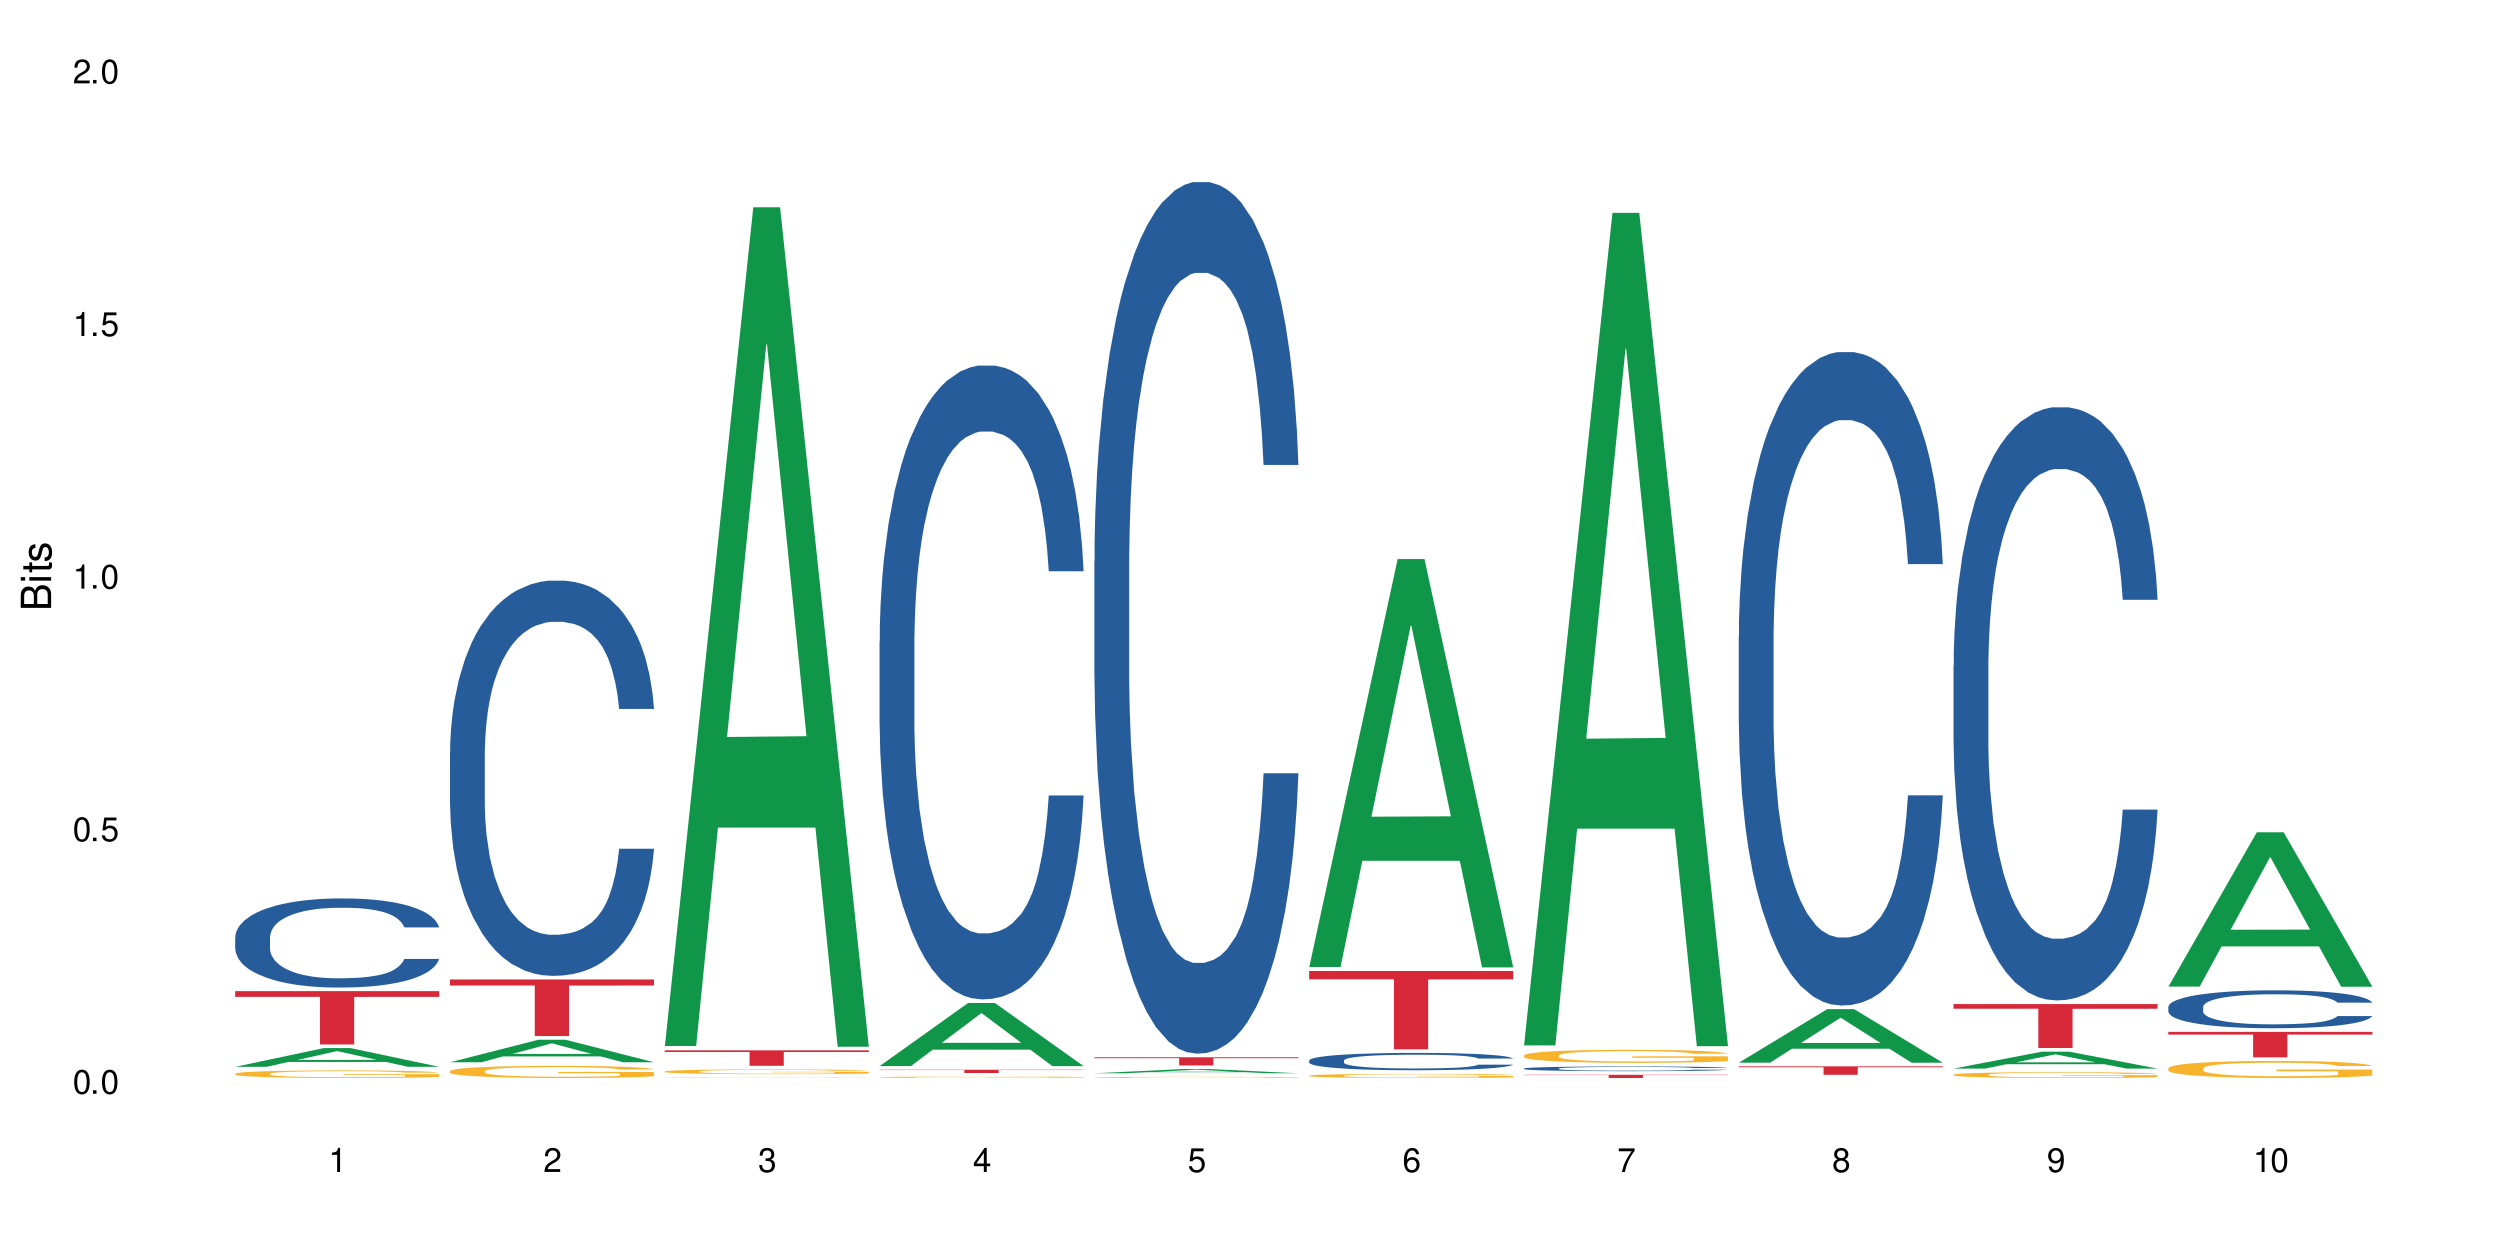 <?xml version="1.0" encoding="UTF-8"?>
<svg xmlns="http://www.w3.org/2000/svg" xmlns:xlink="http://www.w3.org/1999/xlink" width="720" height="360" viewBox="0 0 720 360">
<defs>
<g>
<g id="glyph-0-0">
</g>
<g id="glyph-0-1">
<path d="M 2.641 -6.938 C 2 -6.938 1.422 -6.656 1.078 -6.172 C 0.641 -5.562 0.406 -4.641 0.406 -3.359 C 0.406 -1.016 1.188 0.219 2.641 0.219 C 4.078 0.219 4.859 -1.016 4.859 -3.297 C 4.859 -4.641 4.656 -5.547 4.203 -6.172 C 3.844 -6.656 3.281 -6.938 2.641 -6.938 Z M 2.641 -6.188 C 3.547 -6.188 4 -5.25 4 -3.375 C 4 -1.406 3.562 -0.484 2.625 -0.484 C 1.734 -0.484 1.281 -1.438 1.281 -3.344 C 1.281 -5.25 1.734 -6.188 2.641 -6.188 Z M 2.641 -6.188 "/>
</g>
<g id="glyph-0-2">
<path d="M 1.828 -1 L 0.828 -1 L 0.828 0 L 1.828 0 Z M 1.828 -1 "/>
</g>
<g id="glyph-0-3">
<path d="M 4.562 -6.797 L 1.062 -6.797 L 0.547 -3.094 L 1.328 -3.094 C 1.719 -3.562 2.047 -3.734 2.578 -3.734 C 3.484 -3.734 4.062 -3.109 4.062 -2.094 C 4.062 -1.125 3.484 -0.531 2.578 -0.531 C 1.828 -0.531 1.375 -0.906 1.188 -1.672 L 0.328 -1.672 C 0.453 -1.109 0.547 -0.844 0.75 -0.594 C 1.125 -0.078 1.828 0.219 2.594 0.219 C 3.969 0.219 4.922 -0.781 4.922 -2.219 C 4.922 -3.562 4.031 -4.484 2.719 -4.484 C 2.25 -4.484 1.859 -4.359 1.469 -4.062 L 1.734 -5.969 L 4.562 -5.969 Z M 4.562 -6.797 "/>
</g>
<g id="glyph-0-4">
<path d="M 2.484 -4.938 L 2.484 0 L 3.328 0 L 3.328 -6.938 L 2.766 -6.938 C 2.469 -5.875 2.281 -5.734 0.984 -5.562 L 0.984 -4.938 Z M 2.484 -4.938 "/>
</g>
<g id="glyph-0-5">
<path d="M 4.859 -0.828 L 1.281 -0.828 C 1.359 -1.406 1.672 -1.781 2.5 -2.281 L 3.469 -2.828 C 4.406 -3.344 4.906 -4.062 4.906 -4.906 C 4.906 -5.484 4.672 -6.031 4.266 -6.406 C 3.859 -6.766 3.375 -6.938 2.719 -6.938 C 1.859 -6.938 1.219 -6.625 0.844 -6.031 C 0.609 -5.672 0.5 -5.234 0.484 -4.531 L 1.328 -4.531 C 1.359 -5.016 1.406 -5.281 1.531 -5.516 C 1.75 -5.938 2.188 -6.203 2.703 -6.203 C 3.469 -6.203 4.031 -5.641 4.031 -4.891 C 4.031 -4.344 3.719 -3.859 3.125 -3.516 L 2.234 -3 C 0.812 -2.172 0.406 -1.531 0.328 -0.016 L 4.859 -0.016 Z M 4.859 -0.828 "/>
</g>
<g id="glyph-0-6">
<path d="M 2.125 -3.188 L 2.578 -3.188 C 3.5 -3.188 3.984 -2.766 3.984 -1.922 C 3.984 -1.062 3.469 -0.531 2.594 -0.531 C 1.656 -0.531 1.203 -1 1.156 -2.016 L 0.312 -2.016 C 0.344 -1.453 0.438 -1.094 0.609 -0.781 C 0.953 -0.109 1.625 0.219 2.547 0.219 C 3.953 0.219 4.859 -0.625 4.859 -1.938 C 4.859 -2.828 4.516 -3.297 3.703 -3.594 C 4.344 -3.844 4.656 -4.328 4.656 -5.031 C 4.656 -6.219 3.875 -6.938 2.578 -6.938 C 1.203 -6.938 0.484 -6.172 0.453 -4.703 L 1.297 -4.703 C 1.312 -5.125 1.344 -5.359 1.453 -5.578 C 1.641 -5.969 2.062 -6.203 2.594 -6.203 C 3.344 -6.203 3.797 -5.75 3.797 -5 C 3.797 -4.516 3.609 -4.219 3.25 -4.047 C 3.016 -3.953 2.703 -3.922 2.125 -3.906 Z M 2.125 -3.188 "/>
</g>
<g id="glyph-0-7">
<path d="M 3.141 -1.672 L 3.141 0 L 3.984 0 L 3.984 -1.672 L 4.984 -1.672 L 4.984 -2.438 L 3.984 -2.438 L 3.984 -6.938 L 3.359 -6.938 L 0.266 -2.578 L 0.266 -1.672 Z M 3.141 -2.438 L 1 -2.438 L 3.141 -5.5 Z M 3.141 -2.438 "/>
</g>
<g id="glyph-0-8">
<path d="M 4.781 -5.125 C 4.609 -6.266 3.891 -6.938 2.844 -6.938 C 2.094 -6.938 1.422 -6.578 1.031 -5.953 C 0.594 -5.266 0.406 -4.422 0.406 -3.172 C 0.406 -2 0.578 -1.25 0.984 -0.641 C 1.359 -0.078 1.953 0.219 2.703 0.219 C 3.984 0.219 4.922 -0.75 4.922 -2.094 C 4.922 -3.375 4.062 -4.281 2.844 -4.281 C 2.172 -4.281 1.641 -4.031 1.281 -3.516 C 1.281 -5.234 1.828 -6.188 2.797 -6.188 C 3.391 -6.188 3.797 -5.797 3.938 -5.125 Z M 2.734 -3.531 C 3.547 -3.531 4.062 -2.953 4.062 -2.031 C 4.062 -1.156 3.484 -0.531 2.703 -0.531 C 1.922 -0.531 1.328 -1.188 1.328 -2.078 C 1.328 -2.938 1.906 -3.531 2.734 -3.531 Z M 2.734 -3.531 "/>
</g>
<g id="glyph-0-9">
<path d="M 4.984 -6.797 L 0.438 -6.797 L 0.438 -5.969 L 4.109 -5.969 C 2.5 -3.656 1.828 -2.234 1.328 0 L 2.219 0 C 2.594 -2.172 3.453 -4.047 4.984 -6.094 Z M 4.984 -6.797 "/>
</g>
<g id="glyph-0-10">
<path d="M 3.75 -3.656 C 4.469 -4.094 4.688 -4.438 4.688 -5.078 C 4.688 -6.172 3.844 -6.938 2.641 -6.938 C 1.438 -6.938 0.594 -6.172 0.594 -5.094 C 0.594 -4.438 0.812 -4.094 1.516 -3.656 C 0.734 -3.266 0.359 -2.703 0.359 -1.922 C 0.359 -0.656 1.281 0.219 2.641 0.219 C 3.984 0.219 4.922 -0.656 4.922 -1.922 C 4.922 -2.703 4.531 -3.266 3.75 -3.656 Z M 2.641 -6.188 C 3.359 -6.188 3.812 -5.75 3.812 -5.062 C 3.812 -4.406 3.344 -3.984 2.641 -3.984 C 1.922 -3.984 1.453 -4.406 1.453 -5.078 C 1.453 -5.75 1.922 -6.188 2.641 -6.188 Z M 2.641 -3.266 C 3.484 -3.266 4.062 -2.719 4.062 -1.906 C 4.062 -1.078 3.484 -0.531 2.625 -0.531 C 1.797 -0.531 1.219 -1.094 1.219 -1.906 C 1.219 -2.719 1.781 -3.266 2.641 -3.266 Z M 2.641 -3.266 "/>
</g>
<g id="glyph-0-11">
<path d="M 0.516 -1.578 C 0.672 -0.453 1.406 0.219 2.438 0.219 C 3.188 0.219 3.859 -0.141 4.266 -0.766 C 4.688 -1.453 4.891 -2.297 4.891 -3.547 C 4.891 -4.719 4.703 -5.453 4.312 -6.078 C 3.938 -6.641 3.344 -6.938 2.594 -6.938 C 1.297 -6.938 0.359 -5.969 0.359 -4.625 C 0.359 -3.344 1.234 -2.453 2.453 -2.453 C 3.094 -2.453 3.578 -2.672 4.016 -3.203 C 4 -1.484 3.469 -0.531 2.5 -0.531 C 1.906 -0.531 1.484 -0.906 1.359 -1.578 Z M 2.578 -6.203 C 3.375 -6.203 3.969 -5.531 3.969 -4.641 C 3.969 -3.797 3.391 -3.188 2.547 -3.188 C 1.734 -3.188 1.234 -3.766 1.234 -4.688 C 1.234 -5.562 1.797 -6.203 2.578 -6.203 Z M 2.578 -6.203 "/>
</g>
<g id="glyph-1-0">
</g>
<g id="glyph-1-1">
<path d="M 0 -0.953 L 0 -4.891 C 0 -5.719 -0.234 -6.344 -0.734 -6.797 C -1.188 -7.234 -1.812 -7.469 -2.5 -7.469 C -3.547 -7.469 -4.188 -7 -4.625 -5.875 C -4.984 -6.688 -5.625 -7.094 -6.531 -7.094 C -7.172 -7.094 -7.734 -6.859 -8.141 -6.391 C -8.562 -5.922 -8.75 -5.344 -8.75 -4.5 L -8.75 -0.953 Z M -4.984 -2.062 L -7.766 -2.062 L -7.766 -4.219 C -7.766 -4.844 -7.688 -5.203 -7.453 -5.5 C -7.219 -5.812 -6.859 -5.969 -6.375 -5.969 C -5.891 -5.969 -5.531 -5.812 -5.297 -5.5 C -5.062 -5.203 -4.984 -4.844 -4.984 -4.219 Z M -0.984 -2.062 L -4 -2.062 L -4 -4.781 C -4 -5.766 -3.438 -6.359 -2.484 -6.359 C -1.547 -6.359 -0.984 -5.766 -0.984 -4.781 Z M -0.984 -2.062 "/>
</g>
<g id="glyph-1-2">
<path d="M -6.281 -1.797 L -6.281 -0.797 L 0 -0.797 L 0 -1.797 Z M -8.75 -1.797 L -8.75 -0.797 L -7.484 -0.797 L -7.484 -1.797 Z M -8.75 -1.797 "/>
</g>
<g id="glyph-1-3">
<path d="M -6.281 -3.047 L -6.281 -2.016 L -8.016 -2.016 L -8.016 -1.016 L -6.281 -1.016 L -6.281 -0.172 L -5.469 -0.172 L -5.469 -1.016 L -0.719 -1.016 C -0.078 -1.016 0.281 -1.453 0.281 -2.234 C 0.281 -2.5 0.25 -2.719 0.188 -3.047 L -0.641 -3.047 C -0.609 -2.906 -0.594 -2.766 -0.594 -2.562 C -0.594 -2.141 -0.719 -2.016 -1.156 -2.016 L -5.469 -2.016 L -5.469 -3.047 Z M -6.281 -3.047 "/>
</g>
<g id="glyph-1-4">
<path d="M -4.531 -5.25 C -5.766 -5.25 -6.469 -4.422 -6.469 -2.969 C -6.469 -1.516 -5.719 -0.562 -4.547 -0.562 C -3.562 -0.562 -3.094 -1.062 -2.734 -2.562 L -2.516 -3.484 C -2.344 -4.188 -2.094 -4.469 -1.641 -4.469 C -1.047 -4.469 -0.641 -3.875 -0.641 -3 C -0.641 -2.453 -0.797 -2 -1.062 -1.75 C -1.25 -1.594 -1.422 -1.531 -1.875 -1.469 L -1.875 -0.406 C -0.422 -0.453 0.281 -1.266 0.281 -2.922 C 0.281 -4.5 -0.5 -5.516 -1.719 -5.516 C -2.656 -5.516 -3.172 -4.984 -3.469 -3.734 L -3.703 -2.766 C -3.891 -1.953 -4.156 -1.609 -4.594 -1.609 C -5.188 -1.609 -5.547 -2.125 -5.547 -2.938 C -5.547 -3.75 -5.203 -4.172 -4.531 -4.203 Z M -4.531 -5.25 "/>
</g>
</g>
</defs>
<rect x="-72" y="-36" width="864" height="432" fill="rgb(100%, 100%, 100%)" fill-opacity="1"/>
<path fill-rule="nonzero" fill="rgb(6.275%, 58.824%, 28.235%)" fill-opacity="1" d="M 67.73 307.238 L 67.793 307.234 L 93.223 301.852 L 100.945 301.852 L 126.5 307.246 L 117.52 307.246 L 111.117 305.836 L 83.051 305.836 L 76.773 307.238 L 67.73 307.238 L 85.75 305.254 L 108.543 305.25 L 97.176 302.73 L 97.051 302.727 L 96.926 302.742 L 85.688 305.25 L 85.75 305.254 Z M 67.73 307.238 "/>
<path fill-rule="nonzero" fill="rgb(14.51%, 36.078%, 60%)" fill-opacity="1" d="M 67.73 269.926 L 67.801 269.902 L 67.801 269.34 L 68.02 268.449 L 68.52 267.324 L 69.02 266.551 L 70.312 265.168 L 72.102 263.832 L 73.965 262.797 L 75.328 262.188 L 76.547 261.719 L 79.34 260.852 L 81.133 260.406 L 83.066 260.008 L 85.434 259.609 L 87.152 259.375 L 91.023 259 L 93.891 258.836 L 96.113 258.766 L 100.914 258.766 L 103.781 258.859 L 105.859 258.977 L 108.152 259.164 L 110.086 259.375 L 113.457 259.891 L 116.465 260.547 L 117.828 260.922 L 119.977 261.648 L 121.625 262.352 L 122.773 262.961 L 124.062 263.832 L 125.207 264.887 L 126.07 266.082 L 126.5 267.09 L 116.465 267.09 L 115.965 266.152 L 115.391 265.426 L 114.316 264.465 L 113.238 263.785 L 111.734 263.102 L 110.375 262.656 L 108.512 262.211 L 106.863 261.93 L 105.141 261.719 L 103.492 261.578 L 100.34 261.438 L 96.684 261.438 L 95.324 261.484 L 92.527 261.672 L 91.023 261.836 L 88.871 262.164 L 87.367 262.469 L 85.578 262.938 L 84.359 263.336 L 82.852 263.949 L 81.777 264.488 L 80.559 265.262 L 79.844 265.848 L 79.199 266.504 L 78.625 267.277 L 78.195 268.098 L 77.906 268.965 L 77.766 269.809 L 77.766 273.441 L 77.906 274.289 L 78.266 275.273 L 79.199 276.703 L 80.559 277.945 L 82.137 278.93 L 83.641 279.633 L 84.5 279.961 L 85.648 280.336 L 87.441 280.805 L 90.02 281.273 L 91.523 281.461 L 93.816 281.648 L 96.184 281.742 L 99.336 281.742 L 102.133 281.648 L 103.996 281.531 L 105.93 281.344 L 108.582 280.945 L 110.23 280.57 L 111.664 280.125 L 112.738 279.68 L 113.457 279.305 L 114.531 278.578 L 115.391 277.781 L 116.035 276.961 L 116.465 276.164 L 126.5 276.164 L 126.07 277.102 L 125.422 278.016 L 124.777 278.695 L 123.777 279.516 L 122.629 280.242 L 120.98 281.062 L 119.617 281.602 L 117.828 282.188 L 116.18 282.633 L 114.387 283.031 L 111.734 283.5 L 110.016 283.738 L 108.152 283.949 L 105.93 284.137 L 103.137 284.301 L 100.125 284.395 L 97.328 284.418 L 94.32 284.371 L 92.098 284.277 L 89.16 284.066 L 85.504 283.645 L 82.852 283.195 L 80.773 282.75 L 78.984 282.281 L 76.977 281.648 L 74.395 280.617 L 72.82 279.82 L 71.746 279.164 L 70.527 278.25 L 69.664 277.43 L 68.664 276.117 L 67.945 274.453 L 67.73 273.16 Z M 67.73 269.926 "/>
<path fill-rule="nonzero" fill="rgb(96.863%, 70.196%, 16.863%)" fill-opacity="1" d="M 67.73 309.215 L 67.801 309.211 L 67.801 309.172 L 68.09 309.082 L 68.805 308.961 L 69.738 308.859 L 70.742 308.777 L 71.387 308.738 L 72.461 308.676 L 73.395 308.633 L 75.758 308.543 L 78.77 308.461 L 80.418 308.426 L 82.281 308.391 L 84.93 308.352 L 86.148 308.34 L 89.875 308.309 L 94.105 308.285 L 98.762 308.281 L 100.914 308.281 L 103.852 308.289 L 107.863 308.312 L 110.16 308.332 L 111.949 308.352 L 113.812 308.379 L 116.105 308.418 L 118.258 308.465 L 119.977 308.516 L 121.695 308.574 L 123.129 308.637 L 124.348 308.707 L 125.422 308.789 L 126.07 308.859 L 126.5 308.93 L 116.535 308.93 L 115.965 308.859 L 115.32 308.805 L 114.242 308.742 L 113.168 308.691 L 112.094 308.656 L 110.086 308.602 L 108.367 308.57 L 106.215 308.543 L 104.137 308.527 L 101.773 308.516 L 100.34 308.512 L 96.543 308.512 L 93.102 308.523 L 91.094 308.539 L 89.66 308.555 L 87.656 308.586 L 86.438 308.609 L 85.719 308.625 L 83.57 308.688 L 82.137 308.742 L 81.348 308.781 L 80.344 308.84 L 79.629 308.895 L 78.84 308.973 L 78.41 309.035 L 77.836 309.168 L 77.766 309.527 L 77.98 309.602 L 78.41 309.684 L 78.984 309.754 L 79.844 309.832 L 80.703 309.891 L 82.207 309.965 L 83.496 310.02 L 84.5 310.051 L 86.438 310.105 L 87.227 310.125 L 89.09 310.16 L 91.023 310.188 L 93.387 310.211 L 95.18 310.223 L 98.047 310.234 L 101.703 310.234 L 106 310.223 L 108.727 310.207 L 110.59 310.191 L 111.809 310.176 L 113.312 310.152 L 114.387 310.133 L 115.391 310.113 L 116.609 310.078 L 116.609 309.602 L 98.906 309.602 L 98.906 309.379 L 126.426 309.375 L 126.5 310.152 L 124.992 310.207 L 123.129 310.258 L 121.34 310.301 L 119.477 310.332 L 116.824 310.371 L 114.672 310.395 L 111.375 310.422 L 108.367 310.441 L 105.215 310.453 L 102.418 310.457 L 99.121 310.461 L 96.184 310.457 L 93.031 310.445 L 90.52 310.43 L 88.227 310.41 L 85.934 310.383 L 83.066 310.34 L 81.203 310.309 L 79.27 310.266 L 77.336 310.215 L 75.613 310.16 L 74.469 310.121 L 73.32 310.07 L 72.102 310.012 L 70.957 309.945 L 70.098 309.883 L 69.309 309.812 L 68.734 309.746 L 68.16 309.656 L 67.875 309.586 L 67.73 309.523 Z M 67.73 309.215 "/>
<path fill-rule="nonzero" fill="rgb(83.922%, 15.686%, 22.353%)" fill-opacity="1" d="M 67.73 285.453 L 126.5 285.453 L 126.5 287.098 L 102.008 287.109 L 102.008 300.812 L 92.152 300.812 L 92.152 287.125 L 92.008 287.098 L 67.73 287.098 Z M 67.73 285.453 "/>
<path fill-rule="nonzero" fill="rgb(6.275%, 58.824%, 28.235%)" fill-opacity="1" d="M 129.594 305.93 L 129.656 305.926 L 155.082 299.434 L 162.805 299.434 L 188.359 305.938 L 179.383 305.938 L 172.977 304.238 L 144.91 304.238 L 138.633 305.93 L 129.594 305.93 L 147.613 303.535 L 170.402 303.531 L 159.039 300.496 L 158.914 300.488 L 158.789 300.508 L 147.547 303.531 L 147.613 303.535 Z M 129.594 305.93 "/>
<path fill-rule="nonzero" fill="rgb(14.51%, 36.078%, 60%)" fill-opacity="1" d="M 129.594 216.758 L 129.664 216.652 L 129.664 214.156 L 129.879 210.203 L 130.379 205.211 L 130.883 201.777 L 132.172 195.637 L 133.965 189.707 L 135.828 185.129 L 137.188 182.426 L 138.406 180.344 L 141.203 176.496 L 142.992 174.52 L 144.93 172.75 L 147.293 170.98 L 149.016 169.941 L 152.883 168.273 L 155.75 167.547 L 157.973 167.234 L 162.773 167.234 L 165.641 167.652 L 167.719 168.172 L 170.012 169.004 L 171.949 169.941 L 175.316 172.23 L 178.324 175.141 L 179.688 176.805 L 181.836 180.031 L 183.484 183.152 L 184.633 185.859 L 185.922 189.707 L 187.07 194.391 L 187.93 199.695 L 188.359 204.168 L 178.324 204.168 L 177.824 200.008 L 177.25 196.781 L 176.176 192.516 L 175.102 189.5 L 173.598 186.48 L 172.234 184.504 L 170.371 182.527 L 168.723 181.281 L 167.004 180.344 L 165.355 179.719 L 162.199 179.094 L 158.547 179.094 L 157.184 179.305 L 154.391 180.137 L 152.883 180.863 L 150.734 182.32 L 149.23 183.672 L 147.438 185.754 L 146.219 187.523 L 144.715 190.227 L 143.641 192.621 L 142.422 196.055 L 141.703 198.656 L 141.059 201.566 L 140.484 205 L 140.055 208.645 L 139.77 212.492 L 139.625 216.238 L 139.625 232.363 L 139.77 236.109 L 140.129 240.48 L 141.059 246.824 L 142.422 252.34 L 143.996 256.711 L 145.504 259.832 L 146.363 261.289 L 147.508 262.953 L 149.301 265.031 L 151.879 267.113 L 153.387 267.945 L 155.68 268.777 L 158.043 269.195 L 161.199 269.195 L 163.992 268.777 L 165.855 268.258 L 167.789 267.426 L 170.441 265.656 L 172.09 263.992 L 173.523 262.016 L 174.598 260.039 L 175.316 258.375 L 176.391 255.148 L 177.25 251.613 L 177.895 247.969 L 178.324 244.434 L 188.359 244.434 L 187.93 248.594 L 187.285 252.652 L 186.641 255.668 L 185.637 259.309 L 184.488 262.535 L 182.84 266.176 L 181.48 268.57 L 179.688 271.172 L 178.039 273.148 L 176.246 274.918 L 173.598 276.996 L 171.875 278.039 L 170.012 278.973 L 167.789 279.805 L 164.996 280.535 L 161.984 280.949 L 159.191 281.055 L 156.18 280.848 L 153.957 280.43 L 151.02 279.496 L 147.367 277.621 L 144.715 275.645 L 142.637 273.668 L 140.844 271.586 L 138.836 268.777 L 136.258 264.199 L 134.68 260.664 L 133.605 257.75 L 132.387 253.691 L 131.527 250.051 L 130.523 244.227 L 129.809 236.836 L 129.594 231.117 Z M 129.594 216.758 "/>
<path fill-rule="nonzero" fill="rgb(96.863%, 70.196%, 16.863%)" fill-opacity="1" d="M 129.594 308.465 L 129.664 308.465 L 129.664 308.398 L 129.949 308.258 L 130.668 308.059 L 131.598 307.895 L 132.602 307.77 L 133.246 307.703 L 134.32 307.605 L 135.254 307.535 L 137.617 307.395 L 140.629 307.258 L 142.277 307.203 L 144.141 307.148 L 146.793 307.086 L 148.012 307.066 L 151.738 307.016 L 155.965 306.98 L 160.625 306.973 L 162.773 306.977 L 165.711 306.988 L 169.727 307.023 L 172.02 307.055 L 173.812 307.086 L 175.676 307.129 L 177.969 307.191 L 180.117 307.27 L 181.836 307.344 L 183.559 307.441 L 184.992 307.543 L 186.211 307.652 L 187.285 307.789 L 187.93 307.898 L 188.359 308.012 L 178.398 308.012 L 177.824 307.898 L 177.18 307.812 L 176.105 307.707 L 175.031 307.633 L 173.953 307.57 L 171.949 307.488 L 170.227 307.438 L 168.078 307.395 L 166 307.363 L 163.633 307.344 L 162.199 307.34 L 158.402 307.34 L 154.961 307.359 L 152.957 307.387 L 151.523 307.41 L 149.516 307.461 L 148.297 307.496 L 147.582 307.523 L 145.43 307.621 L 143.996 307.711 L 143.207 307.773 L 142.207 307.867 L 141.488 307.953 L 140.699 308.082 L 140.27 308.176 L 139.695 308.395 L 139.625 308.965 L 139.84 309.086 L 140.27 309.219 L 140.844 309.332 L 141.703 309.453 L 142.562 309.547 L 144.07 309.672 L 145.359 309.754 L 146.363 309.809 L 148.297 309.895 L 149.086 309.922 L 150.949 309.98 L 152.883 310.023 L 155.25 310.062 L 157.039 310.082 L 159.906 310.098 L 163.562 310.098 L 167.863 310.078 L 170.586 310.051 L 172.449 310.027 L 173.668 310.004 L 175.172 309.969 L 176.246 309.938 L 177.25 309.902 L 178.469 309.848 L 178.469 309.086 L 160.766 309.086 L 160.766 308.727 L 188.289 308.723 L 188.359 309.969 L 186.855 310.055 L 184.992 310.137 L 183.199 310.203 L 181.336 310.258 L 178.684 310.316 L 176.535 310.355 L 173.238 310.398 L 170.227 310.43 L 167.074 310.449 L 164.277 310.457 L 160.984 310.461 L 158.043 310.453 L 154.891 310.434 L 152.383 310.41 L 150.09 310.379 L 147.797 310.336 L 144.93 310.27 L 143.066 310.215 L 141.129 310.148 L 139.195 310.07 L 137.477 309.98 L 136.328 309.914 L 135.184 309.84 L 133.965 309.742 L 132.816 309.637 L 131.957 309.535 L 131.168 309.426 L 130.594 309.32 L 130.023 309.176 L 129.734 309.062 L 129.594 308.965 Z M 129.594 308.465 "/>
<path fill-rule="nonzero" fill="rgb(83.922%, 15.686%, 22.353%)" fill-opacity="1" d="M 129.594 282.09 L 188.359 282.09 L 188.359 283.836 L 163.867 283.852 L 163.867 298.395 L 154.012 298.395 L 154.012 283.867 L 153.871 283.836 L 129.594 283.836 Z M 129.594 282.09 "/>
<path fill-rule="nonzero" fill="rgb(6.275%, 58.824%, 28.235%)" fill-opacity="1" d="M 191.453 301.242 L 191.516 301.012 L 216.945 59.695 L 224.668 59.695 L 250.219 301.469 L 241.242 301.469 L 234.84 238.355 L 206.773 238.355 L 200.492 301.242 L 191.453 301.242 L 209.473 212.25 L 232.266 212.023 L 220.898 99.195 L 220.773 98.969 L 220.648 99.652 L 209.41 212.023 L 209.473 212.25 Z M 191.453 301.242 "/>
<path fill-rule="nonzero" fill="rgb(14.51%, 36.078%, 60%)" fill-opacity="1" d="M 191.453 310.426 L 191.523 310.426 L 191.738 310.422 L 192.242 310.418 L 192.742 310.418 L 194.031 310.414 L 195.824 310.41 L 197.688 310.41 L 199.051 310.406 L 203.062 310.406 L 204.855 310.402 L 210.875 310.402 L 214.746 310.398 L 229.582 310.398 L 231.875 310.402 L 240.188 310.402 L 241.547 310.406 L 245.348 310.406 L 246.492 310.41 L 247.785 310.41 L 248.93 310.414 L 249.789 310.418 L 250.219 310.418 L 239.684 310.418 L 239.113 310.414 L 238.035 310.414 L 236.961 310.41 L 234.094 310.41 L 232.23 310.406 L 212.594 310.406 L 211.09 310.41 L 206.574 310.41 L 205.5 310.414 L 204.281 310.414 L 203.566 310.418 L 202.348 310.418 L 201.918 310.422 L 201.629 310.422 L 201.484 310.426 L 201.484 310.434 L 201.629 310.438 L 201.988 310.438 L 202.918 310.441 L 204.281 310.445 L 205.859 310.445 L 207.363 310.449 L 209.371 310.449 L 211.16 310.453 L 232.305 310.453 L 233.953 310.449 L 237.176 310.449 L 238.254 310.445 L 239.113 310.445 L 239.758 310.441 L 250.219 310.441 L 249.789 310.441 L 249.145 310.445 L 248.5 310.445 L 247.496 310.449 L 246.352 310.449 L 244.703 310.453 L 241.547 310.453 L 239.898 310.457 L 233.738 310.457 L 231.875 310.461 L 212.883 310.461 L 209.227 310.457 L 202.703 310.457 L 200.699 310.453 L 198.117 310.449 L 195.465 310.449 L 194.246 310.445 L 193.387 310.445 L 192.383 310.441 L 191.668 310.438 L 191.453 310.434 Z M 191.453 310.426 "/>
<path fill-rule="nonzero" fill="rgb(96.863%, 70.196%, 16.863%)" fill-opacity="1" d="M 191.453 308.578 L 191.523 308.574 L 191.523 308.551 L 191.812 308.492 L 192.527 308.414 L 193.461 308.352 L 194.461 308.301 L 195.109 308.273 L 196.184 308.238 L 197.113 308.211 L 199.48 308.152 L 202.488 308.102 L 204.137 308.078 L 206 308.055 L 208.652 308.031 L 209.871 308.023 L 213.598 308.004 L 217.828 307.992 L 222.484 307.988 L 224.637 307.988 L 227.574 307.992 L 231.586 308.008 L 233.879 308.02 L 235.672 308.031 L 237.535 308.047 L 239.828 308.074 L 241.98 308.105 L 243.699 308.133 L 245.418 308.172 L 246.852 308.211 L 248.07 308.258 L 249.145 308.309 L 249.789 308.352 L 250.219 308.398 L 240.258 308.398 L 239.684 308.352 L 239.039 308.32 L 237.965 308.277 L 236.891 308.246 L 235.816 308.223 L 233.809 308.191 L 232.09 308.172 L 229.938 308.152 L 227.859 308.141 L 225.496 308.133 L 220.262 308.133 L 216.824 308.141 L 214.816 308.148 L 213.383 308.16 L 211.375 308.18 L 210.156 308.195 L 209.441 308.203 L 207.293 308.242 L 205.859 308.277 L 205.07 308.301 L 204.066 308.34 L 203.348 308.375 L 202.562 308.426 L 202.133 308.461 L 201.559 308.547 L 201.484 308.773 L 201.703 308.82 L 202.133 308.875 L 202.703 308.918 L 203.566 308.965 L 204.426 309.004 L 205.93 309.051 L 207.219 309.086 L 208.223 309.105 L 210.156 309.141 L 210.945 309.152 L 212.809 309.172 L 214.746 309.191 L 217.109 309.207 L 218.902 309.215 L 221.77 309.219 L 225.422 309.219 L 229.723 309.211 L 232.445 309.203 L 234.309 309.191 L 235.527 309.184 L 237.035 309.168 L 238.109 309.156 L 239.113 309.145 L 240.332 309.121 L 240.332 308.82 L 222.629 308.82 L 222.629 308.68 L 250.148 308.68 L 250.219 309.168 L 248.715 309.203 L 246.852 309.238 L 245.059 309.262 L 243.195 309.281 L 240.547 309.309 L 238.395 309.32 L 235.098 309.34 L 232.09 309.352 L 228.934 309.359 L 226.141 309.363 L 222.844 309.363 L 219.906 309.359 L 216.75 309.352 L 214.242 309.344 L 211.949 309.332 L 209.656 309.312 L 206.789 309.289 L 204.926 309.266 L 202.992 309.242 L 201.055 309.207 L 199.336 309.176 L 198.191 309.148 L 197.043 309.117 L 195.824 309.082 L 194.68 309.039 L 193.816 309 L 193.031 308.953 L 192.457 308.914 L 191.883 308.855 L 191.598 308.812 L 191.453 308.773 Z M 191.453 308.578 "/>
<path fill-rule="nonzero" fill="rgb(83.922%, 15.686%, 22.353%)" fill-opacity="1" d="M 191.453 302.504 L 250.219 302.504 L 250.219 302.98 L 225.727 302.984 L 225.727 306.949 L 215.875 306.949 L 215.875 302.988 L 215.73 302.98 L 191.453 302.98 Z M 191.453 302.504 "/>
<path fill-rule="nonzero" fill="rgb(6.275%, 58.824%, 28.235%)" fill-opacity="1" d="M 253.312 307.031 L 253.375 307.012 L 278.805 288.863 L 286.527 288.863 L 312.082 307.047 L 303.102 307.047 L 296.699 302.301 L 268.633 302.301 L 262.355 307.031 L 253.312 307.031 L 271.332 300.336 L 294.125 300.32 L 282.762 291.836 L 282.633 291.816 L 282.508 291.867 L 271.27 300.32 L 271.332 300.336 Z M 253.312 307.031 "/>
<path fill-rule="nonzero" fill="rgb(14.51%, 36.078%, 60%)" fill-opacity="1" d="M 253.312 184.707 L 253.387 184.543 L 253.387 180.535 L 253.602 174.195 L 254.102 166.188 L 254.605 160.68 L 255.895 150.836 L 257.684 141.324 L 259.547 133.984 L 260.91 129.645 L 262.129 126.309 L 264.922 120.133 L 266.715 116.965 L 268.652 114.125 L 271.016 111.289 L 272.734 109.621 L 276.605 106.953 L 279.473 105.785 L 281.695 105.285 L 286.496 105.285 L 289.363 105.949 L 291.441 106.785 L 293.734 108.121 L 295.668 109.621 L 299.039 113.293 L 302.047 117.965 L 303.41 120.633 L 305.559 125.809 L 307.207 130.812 L 308.355 135.152 L 309.645 141.324 L 310.793 148.832 L 311.652 157.344 L 312.082 164.52 L 302.047 164.52 L 301.547 157.844 L 300.973 152.672 L 299.898 145.828 L 298.824 140.992 L 297.316 136.152 L 295.957 132.98 L 294.094 129.812 L 292.445 127.809 L 290.723 126.309 L 289.074 125.305 L 285.922 124.305 L 282.266 124.305 L 280.906 124.641 L 278.109 125.973 L 276.605 127.141 L 274.457 129.477 L 272.949 131.648 L 271.16 134.984 L 269.941 137.82 L 268.434 142.16 L 267.359 145.996 L 266.141 151.504 L 265.426 155.676 L 264.781 160.348 L 264.207 165.852 L 263.777 171.691 L 263.492 177.867 L 263.348 183.875 L 263.348 209.738 L 263.492 215.742 L 263.848 222.754 L 264.781 232.93 L 266.141 241.773 L 267.719 248.781 L 269.223 253.789 L 270.082 256.125 L 271.23 258.793 L 273.023 262.129 L 275.602 265.469 L 277.105 266.805 L 279.402 268.137 L 281.766 268.805 L 284.918 268.805 L 287.715 268.137 L 289.578 267.305 L 291.512 265.969 L 294.164 263.133 L 295.812 260.461 L 297.246 257.293 L 298.32 254.121 L 299.039 251.453 L 300.113 246.277 L 300.973 240.605 L 301.617 234.766 L 302.047 229.094 L 312.082 229.094 L 311.652 235.766 L 311.008 242.273 L 310.363 247.113 L 309.359 252.953 L 308.211 258.125 L 306.562 263.965 L 305.203 267.805 L 303.41 271.977 L 301.762 275.145 L 299.969 277.98 L 297.316 281.32 L 295.598 282.988 L 293.734 284.488 L 291.512 285.824 L 288.719 286.992 L 285.707 287.66 L 282.914 287.828 L 279.902 287.492 L 277.68 286.824 L 274.742 285.324 L 271.086 282.32 L 268.434 279.148 L 266.355 275.98 L 264.566 272.645 L 262.559 268.137 L 259.98 260.797 L 258.402 255.121 L 257.328 250.449 L 256.109 243.941 L 255.25 238.102 L 254.246 228.758 L 253.527 216.91 L 253.312 207.734 Z M 253.312 184.707 "/>
<path fill-rule="nonzero" fill="rgb(96.863%, 70.196%, 16.863%)" fill-opacity="1" d="M 253.312 310.23 L 253.387 310.23 L 253.387 310.223 L 253.672 310.207 L 254.387 310.184 L 255.32 310.164 L 256.324 310.152 L 256.969 310.145 L 258.043 310.133 L 258.977 310.125 L 261.34 310.109 L 264.352 310.094 L 266 310.086 L 267.863 310.078 L 270.516 310.074 L 271.73 310.07 L 275.461 310.062 L 279.688 310.059 L 286.496 310.059 L 289.434 310.062 L 293.449 310.066 L 295.742 310.07 L 297.531 310.074 L 299.395 310.078 L 301.691 310.086 L 303.84 310.094 L 305.559 310.102 L 307.281 310.113 L 308.715 310.125 L 309.93 310.137 L 311.008 310.152 L 311.652 310.164 L 312.082 310.18 L 302.121 310.18 L 301.547 310.164 L 300.902 310.156 L 299.824 310.145 L 297.676 310.129 L 295.668 310.117 L 293.949 310.113 L 291.801 310.109 L 289.723 310.105 L 287.355 310.102 L 282.125 310.102 L 278.684 310.105 L 276.676 310.105 L 275.242 310.109 L 273.238 310.117 L 272.02 310.121 L 271.301 310.121 L 269.152 310.133 L 267.719 310.145 L 266.93 310.152 L 265.926 310.164 L 265.211 310.172 L 264.422 310.188 L 263.992 310.199 L 263.418 310.223 L 263.348 310.289 L 263.562 310.301 L 263.992 310.316 L 264.566 310.332 L 266.285 310.355 L 267.789 310.371 L 269.082 310.379 L 270.082 310.387 L 272.02 310.395 L 272.809 310.398 L 274.672 310.406 L 276.605 310.41 L 278.973 310.414 L 280.762 310.418 L 291.586 310.418 L 294.309 310.414 L 296.172 310.41 L 297.391 310.406 L 298.895 310.402 L 299.969 310.398 L 300.973 310.395 L 302.191 310.391 L 302.191 310.301 L 284.488 310.301 L 284.488 310.262 L 312.008 310.262 L 312.082 310.402 L 310.578 310.414 L 308.715 310.422 L 306.922 310.43 L 305.059 310.438 L 302.406 310.445 L 300.258 310.449 L 296.961 310.453 L 293.949 310.457 L 290.797 310.457 L 288 310.461 L 281.766 310.461 L 278.613 310.457 L 276.105 310.453 L 273.812 310.449 L 271.516 310.445 L 268.652 310.438 L 266.789 310.434 L 264.852 310.426 L 262.918 310.414 L 261.195 310.406 L 260.051 310.398 L 258.902 310.391 L 257.684 310.379 L 256.539 310.367 L 255.68 310.355 L 254.891 310.34 L 254.316 310.328 L 253.742 310.312 L 253.457 310.301 L 253.312 310.289 Z M 253.312 310.23 "/>
<path fill-rule="nonzero" fill="rgb(83.922%, 15.686%, 22.353%)" fill-opacity="1" d="M 253.312 308.082 L 312.082 308.082 L 312.082 308.184 L 287.59 308.184 L 287.59 309.023 L 277.734 309.023 L 277.734 308.188 L 277.594 308.184 L 253.312 308.184 Z M 253.312 308.082 "/>
<path fill-rule="nonzero" fill="rgb(6.275%, 58.824%, 28.235%)" fill-opacity="1" d="M 315.176 309.105 L 315.238 309.105 L 340.664 307.887 L 348.387 307.887 L 373.941 309.105 L 364.965 309.105 L 358.559 308.789 L 330.496 308.789 L 324.215 309.105 L 315.176 309.105 L 333.195 308.656 L 355.984 308.656 L 344.621 308.086 L 344.371 308.086 L 333.133 308.656 L 333.195 308.656 Z M 315.176 309.105 "/>
<path fill-rule="nonzero" fill="rgb(14.51%, 36.078%, 60%)" fill-opacity="1" d="M 315.176 161.664 L 315.246 161.438 L 315.246 155.93 L 315.461 147.211 L 315.961 136.195 L 316.465 128.625 L 317.754 115.086 L 319.547 102.008 L 321.41 91.914 L 322.77 85.949 L 323.988 81.359 L 326.785 72.871 L 328.578 68.512 L 330.512 64.609 L 332.875 60.707 L 334.598 58.414 L 338.465 54.742 L 341.332 53.137 L 343.555 52.449 L 348.355 52.449 L 351.223 53.367 L 353.301 54.512 L 355.594 56.348 L 357.531 58.414 L 360.898 63.461 L 363.91 69.887 L 365.27 73.559 L 367.422 80.672 L 369.07 87.555 L 370.215 93.52 L 371.504 102.008 L 372.652 112.336 L 373.512 124.035 L 373.941 133.902 L 363.91 133.902 L 363.406 124.727 L 362.832 117.613 L 361.758 108.203 L 360.684 101.551 L 359.18 94.895 L 357.816 90.535 L 355.953 86.176 L 354.305 83.426 L 352.586 81.359 L 350.938 79.98 L 347.785 78.605 L 344.129 78.605 L 342.766 79.062 L 339.973 80.898 L 338.465 82.508 L 336.316 85.719 L 334.812 88.703 L 333.02 93.289 L 331.801 97.191 L 330.297 103.156 L 329.223 108.434 L 328.004 116.004 L 327.285 121.742 L 326.641 128.168 L 326.066 135.738 L 325.637 143.77 L 325.352 152.258 L 325.207 160.52 L 325.207 196.082 L 325.352 204.344 L 325.711 213.98 L 326.641 227.977 L 328.004 240.137 L 329.578 249.773 L 331.086 256.656 L 331.945 259.871 L 333.09 263.539 L 334.883 268.129 L 337.465 272.719 L 338.969 274.555 L 341.262 276.391 L 343.625 277.309 L 346.781 277.309 L 349.574 276.391 L 351.438 275.242 L 353.375 273.406 L 356.023 269.508 L 357.672 265.836 L 359.105 261.477 L 360.184 257.117 L 360.898 253.445 L 361.973 246.332 L 362.832 238.531 L 363.48 230.5 L 363.91 222.699 L 373.941 222.699 L 373.512 231.879 L 372.867 240.824 L 372.223 247.48 L 371.219 255.512 L 370.07 262.625 L 368.422 270.652 L 367.062 275.93 L 365.27 281.668 L 363.621 286.027 L 361.832 289.926 L 359.18 294.516 L 357.457 296.812 L 355.594 298.875 L 353.375 300.711 L 350.578 302.316 L 347.57 303.234 L 344.773 303.465 L 341.762 303.008 L 339.543 302.09 L 336.602 300.023 L 332.949 295.895 L 330.297 291.535 L 328.219 287.176 L 326.426 282.586 L 324.418 276.391 L 321.84 266.293 L 320.262 258.492 L 319.188 252.07 L 317.969 243.121 L 317.109 235.09 L 316.105 222.238 L 315.391 205.949 L 315.176 193.328 Z M 315.176 161.664 "/>
<path fill-rule="nonzero" fill="rgb(96.863%, 70.196%, 16.863%)" fill-opacity="1" d="M 315.176 310.277 L 315.246 310.277 L 315.246 310.273 L 315.531 310.258 L 316.25 310.242 L 317.18 310.227 L 318.184 310.215 L 318.828 310.207 L 319.906 310.199 L 320.836 310.195 L 323.203 310.18 L 326.211 310.168 L 327.859 310.164 L 329.723 310.16 L 332.375 310.152 L 333.594 310.152 L 337.32 310.145 L 341.547 310.145 L 346.207 310.141 L 348.355 310.145 L 351.297 310.145 L 355.309 310.148 L 357.602 310.148 L 359.395 310.152 L 361.258 310.156 L 363.551 310.164 L 365.699 310.168 L 367.422 310.176 L 369.141 310.184 L 370.574 310.195 L 371.793 310.203 L 372.867 310.215 L 373.512 310.227 L 373.941 310.238 L 363.98 310.238 L 363.406 310.227 L 362.762 310.219 L 360.613 310.203 L 359.535 310.195 L 357.531 310.188 L 355.809 310.184 L 353.66 310.18 L 351.582 310.18 L 349.215 310.176 L 343.984 310.176 L 340.547 310.18 L 338.539 310.18 L 337.105 310.184 L 335.098 310.188 L 333.879 310.191 L 333.164 310.191 L 331.012 310.203 L 329.578 310.211 L 328.793 310.215 L 327.789 310.223 L 327.07 310.23 L 326.281 310.242 L 325.852 310.254 L 325.281 310.273 L 325.207 310.324 L 325.422 310.336 L 325.852 310.348 L 326.426 310.355 L 327.285 310.367 L 328.145 310.375 L 329.652 310.387 L 330.941 310.395 L 331.945 310.402 L 333.879 310.41 L 334.668 310.41 L 336.531 310.418 L 338.465 310.422 L 340.832 310.426 L 353.445 310.426 L 356.168 310.422 L 358.031 310.422 L 359.25 310.418 L 360.754 310.414 L 361.832 310.414 L 362.832 310.41 L 364.051 310.406 L 364.051 310.336 L 346.352 310.336 L 346.352 310.301 L 373.871 310.301 L 373.941 310.414 L 372.438 310.422 L 370.574 310.43 L 368.781 310.438 L 366.918 310.441 L 364.266 310.445 L 362.117 310.449 L 358.82 310.453 L 355.809 310.457 L 352.656 310.457 L 349.863 310.461 L 343.625 310.461 L 340.473 310.457 L 337.965 310.457 L 333.379 310.449 L 330.512 310.441 L 328.648 310.438 L 326.715 310.434 L 324.777 310.426 L 323.059 310.418 L 321.91 310.41 L 320.766 310.402 L 319.547 310.395 L 318.398 310.387 L 317.539 310.375 L 316.75 310.367 L 316.18 310.355 L 315.605 310.344 L 315.316 310.332 L 315.176 310.324 Z M 315.176 310.277 "/>
<path fill-rule="nonzero" fill="rgb(83.922%, 15.686%, 22.353%)" fill-opacity="1" d="M 315.176 304.5 L 373.941 304.5 L 373.941 304.754 L 349.449 304.754 L 349.449 306.852 L 339.594 306.852 L 339.594 304.758 L 339.453 304.754 L 315.176 304.754 Z M 315.176 304.5 "/>
<path fill-rule="nonzero" fill="rgb(6.275%, 58.824%, 28.235%)" fill-opacity="1" d="M 377.035 278.496 L 377.098 278.383 L 402.527 161.004 L 410.25 161.004 L 435.805 278.605 L 426.824 278.605 L 420.422 247.906 L 392.355 247.906 L 386.078 278.496 L 377.035 278.496 L 395.055 235.211 L 417.848 235.098 L 406.48 180.219 L 406.355 180.109 L 406.23 180.441 L 394.992 235.098 L 395.055 235.211 Z M 377.035 278.496 "/>
<path fill-rule="nonzero" fill="rgb(14.51%, 36.078%, 60%)" fill-opacity="1" d="M 377.035 305.41 L 377.105 305.406 L 377.105 305.297 L 377.32 305.121 L 377.824 304.902 L 378.324 304.754 L 379.617 304.484 L 381.406 304.223 L 383.27 304.023 L 384.633 303.902 L 385.852 303.812 L 388.645 303.645 L 390.438 303.559 L 392.371 303.48 L 394.738 303.402 L 396.457 303.355 L 400.328 303.285 L 403.195 303.25 L 405.414 303.238 L 410.219 303.238 L 413.086 303.258 L 415.164 303.277 L 417.457 303.316 L 419.391 303.355 L 422.758 303.457 L 425.77 303.586 L 427.133 303.656 L 429.281 303.801 L 430.93 303.938 L 432.078 304.055 L 433.367 304.223 L 434.512 304.43 L 435.375 304.66 L 435.805 304.859 L 425.77 304.859 L 425.27 304.676 L 424.695 304.535 L 423.621 304.348 L 422.543 304.215 L 421.039 304.082 L 419.68 303.996 L 417.816 303.91 L 416.168 303.855 L 414.445 303.812 L 412.797 303.785 L 409.645 303.758 L 405.988 303.758 L 404.629 303.766 L 401.832 303.805 L 400.328 303.836 L 398.176 303.898 L 396.672 303.957 L 394.879 304.051 L 393.664 304.129 L 392.156 304.246 L 391.082 304.352 L 389.863 304.504 L 389.148 304.617 L 388.504 304.742 L 387.93 304.895 L 387.5 305.055 L 387.211 305.223 L 387.07 305.387 L 387.07 306.094 L 387.211 306.258 L 387.57 306.453 L 388.504 306.73 L 389.863 306.973 L 391.441 307.164 L 392.945 307.301 L 393.805 307.363 L 394.953 307.438 L 396.742 307.527 L 399.324 307.621 L 400.828 307.656 L 403.121 307.691 L 405.488 307.711 L 408.641 307.711 L 411.438 307.691 L 413.301 307.672 L 415.234 307.633 L 417.887 307.555 L 419.535 307.484 L 420.969 307.395 L 422.043 307.309 L 422.758 307.238 L 423.836 307.094 L 424.695 306.941 L 425.34 306.781 L 425.77 306.625 L 435.805 306.625 L 435.375 306.809 L 434.727 306.984 L 434.082 307.117 L 433.078 307.277 L 431.934 307.418 L 430.285 307.578 L 428.922 307.684 L 427.133 307.797 L 425.484 307.883 L 423.691 307.961 L 421.039 308.055 L 419.32 308.098 L 417.457 308.141 L 415.234 308.176 L 412.438 308.207 L 409.43 308.227 L 406.633 308.23 L 403.625 308.223 L 401.402 308.203 L 398.465 308.164 L 394.809 308.082 L 392.156 307.996 L 390.078 307.906 L 388.289 307.816 L 386.281 307.691 L 383.699 307.492 L 382.125 307.336 L 381.047 307.211 L 379.832 307.031 L 378.969 306.871 L 377.969 306.617 L 377.25 306.293 L 377.035 306.039 Z M 377.035 305.41 "/>
<path fill-rule="nonzero" fill="rgb(96.863%, 70.196%, 16.863%)" fill-opacity="1" d="M 377.035 309.777 L 377.105 309.777 L 377.105 309.754 L 377.395 309.707 L 378.109 309.641 L 379.043 309.582 L 380.047 309.539 L 380.691 309.516 L 381.766 309.484 L 382.695 309.461 L 385.062 309.41 L 388.07 309.367 L 389.719 309.348 L 391.582 309.328 L 394.234 309.309 L 395.453 309.301 L 399.18 309.281 L 403.41 309.27 L 410.219 309.27 L 413.156 309.273 L 417.168 309.285 L 419.461 309.297 L 421.254 309.309 L 423.117 309.32 L 425.41 309.344 L 427.562 309.367 L 429.281 309.395 L 431 309.43 L 432.434 309.461 L 433.652 309.5 L 434.727 309.547 L 435.375 309.586 L 435.805 309.621 L 425.84 309.621 L 425.27 309.586 L 424.621 309.555 L 423.547 309.52 L 422.473 309.492 L 421.398 309.473 L 419.391 309.445 L 417.672 309.426 L 415.52 309.41 L 413.441 309.402 L 411.078 309.395 L 405.848 309.395 L 402.406 309.402 L 400.398 309.41 L 398.965 309.418 L 396.961 309.434 L 395.742 309.449 L 395.023 309.457 L 392.875 309.488 L 391.441 309.52 L 390.652 309.543 L 389.648 309.574 L 388.934 309.602 L 388.145 309.648 L 387.715 309.68 L 387.141 309.754 L 387.07 309.949 L 387.285 309.992 L 387.715 310.035 L 388.289 310.074 L 389.148 310.117 L 390.008 310.148 L 391.512 310.191 L 392.801 310.219 L 393.805 310.238 L 395.742 310.266 L 396.527 310.277 L 398.391 310.297 L 400.328 310.312 L 402.691 310.324 L 404.484 310.332 L 407.352 310.336 L 411.008 310.336 L 415.305 310.328 L 418.031 310.32 L 419.895 310.312 L 421.109 310.305 L 422.617 310.293 L 423.691 310.281 L 424.695 310.27 L 425.914 310.25 L 425.914 309.992 L 408.211 309.988 L 408.211 309.867 L 435.73 309.867 L 435.805 310.293 L 434.297 310.32 L 432.434 310.352 L 430.645 310.371 L 428.781 310.391 L 426.129 310.41 L 423.977 310.426 L 420.68 310.438 L 417.672 310.449 L 414.52 310.457 L 411.723 310.461 L 408.426 310.461 L 405.488 310.457 L 402.336 310.453 L 399.824 310.441 L 397.531 310.434 L 395.238 310.418 L 392.371 310.395 L 390.508 310.375 L 386.641 310.328 L 384.918 310.297 L 383.773 310.273 L 382.625 310.246 L 381.406 310.215 L 380.262 310.18 L 379.398 310.145 L 378.613 310.105 L 378.039 310.07 L 377.465 310.02 L 377.18 309.98 L 377.035 309.949 Z M 377.035 309.777 "/>
<path fill-rule="nonzero" fill="rgb(83.922%, 15.686%, 22.353%)" fill-opacity="1" d="M 377.035 279.641 L 435.805 279.641 L 435.805 282.055 L 411.312 282.078 L 411.312 302.203 L 401.457 302.203 L 401.457 282.098 L 401.312 282.055 L 377.035 282.055 Z M 377.035 279.641 "/>
<path fill-rule="nonzero" fill="rgb(6.275%, 58.824%, 28.235%)" fill-opacity="1" d="M 438.895 301.082 L 438.957 300.855 L 464.387 61.297 L 472.109 61.297 L 497.664 301.305 L 488.688 301.305 L 482.281 238.656 L 454.215 238.656 L 447.938 301.082 L 438.895 301.082 L 456.914 212.738 L 479.707 212.516 L 468.344 100.508 L 468.219 100.285 L 468.09 100.961 L 456.852 212.516 L 456.914 212.738 Z M 438.895 301.082 "/>
<path fill-rule="nonzero" fill="rgb(14.51%, 36.078%, 60%)" fill-opacity="1" d="M 438.895 307.73 L 438.969 307.727 L 438.969 307.699 L 439.184 307.652 L 439.684 307.59 L 440.188 307.551 L 441.477 307.477 L 443.27 307.406 L 445.133 307.352 L 446.492 307.32 L 447.711 307.293 L 450.508 307.25 L 452.297 307.223 L 454.234 307.203 L 456.598 307.184 L 458.316 307.168 L 462.188 307.148 L 465.055 307.141 L 467.277 307.137 L 472.078 307.137 L 474.945 307.141 L 477.023 307.148 L 479.316 307.16 L 481.254 307.168 L 484.621 307.195 L 487.629 307.23 L 488.992 307.25 L 491.141 307.289 L 492.789 307.328 L 493.938 307.359 L 495.227 307.406 L 496.375 307.461 L 497.234 307.527 L 497.664 307.578 L 487.629 307.578 L 487.129 307.531 L 486.555 307.492 L 485.48 307.441 L 484.406 307.402 L 482.898 307.367 L 481.539 307.344 L 479.676 307.32 L 478.027 307.305 L 476.309 307.293 L 474.66 307.285 L 471.504 307.277 L 467.852 307.277 L 466.488 307.281 L 463.691 307.293 L 462.188 307.301 L 460.039 307.316 L 458.535 307.336 L 456.742 307.359 L 455.523 307.379 L 454.02 307.414 L 452.941 307.441 L 451.727 307.48 L 451.008 307.512 L 450.363 307.547 L 449.789 307.59 L 449.359 307.633 L 449.074 307.68 L 448.93 307.723 L 448.93 307.918 L 449.074 307.961 L 449.43 308.012 L 450.363 308.09 L 451.727 308.156 L 453.301 308.207 L 454.805 308.246 L 455.668 308.262 L 456.812 308.281 L 458.605 308.309 L 461.184 308.332 L 462.691 308.344 L 464.984 308.352 L 467.348 308.355 L 470.5 308.355 L 473.297 308.352 L 475.16 308.344 L 477.094 308.336 L 479.746 308.316 L 481.395 308.293 L 482.828 308.27 L 483.902 308.246 L 484.621 308.227 L 485.695 308.188 L 486.555 308.148 L 487.199 308.102 L 487.629 308.062 L 497.664 308.062 L 497.234 308.109 L 496.59 308.16 L 495.945 308.195 L 494.941 308.238 L 493.793 308.277 L 492.145 308.32 L 490.785 308.348 L 488.992 308.379 L 487.344 308.402 L 485.551 308.426 L 482.898 308.449 L 481.18 308.461 L 479.316 308.473 L 477.094 308.484 L 474.301 308.492 L 471.289 308.496 L 468.496 308.5 L 465.484 308.496 L 463.262 308.492 L 460.324 308.48 L 456.668 308.457 L 454.02 308.434 L 451.941 308.41 L 450.148 308.387 L 448.141 308.352 L 445.562 308.297 L 443.984 308.254 L 442.91 308.219 L 441.691 308.172 L 440.832 308.129 L 439.828 308.059 L 439.109 307.969 L 438.895 307.902 Z M 438.895 307.73 "/>
<path fill-rule="nonzero" fill="rgb(96.863%, 70.196%, 16.863%)" fill-opacity="1" d="M 438.895 303.953 L 438.969 303.949 L 438.969 303.879 L 439.254 303.727 L 439.973 303.512 L 440.902 303.34 L 441.906 303.199 L 442.551 303.129 L 443.625 303.027 L 444.559 302.949 L 446.922 302.797 L 449.934 302.652 L 451.582 302.59 L 453.445 302.531 L 456.098 302.465 L 457.316 302.441 L 461.043 302.387 L 465.27 302.352 L 469.93 302.344 L 472.078 302.348 L 475.016 302.359 L 479.031 302.398 L 481.324 302.434 L 483.117 302.465 L 484.98 302.512 L 487.273 302.578 L 489.422 302.66 L 491.141 302.746 L 492.863 302.848 L 494.297 302.957 L 495.516 303.078 L 496.59 303.223 L 497.234 303.34 L 497.664 303.461 L 487.703 303.461 L 487.129 303.34 L 486.484 303.25 L 485.41 303.137 L 484.332 303.055 L 483.258 302.988 L 481.254 302.898 L 479.531 302.844 L 477.383 302.797 L 475.305 302.766 L 472.938 302.746 L 471.504 302.738 L 467.707 302.738 L 464.266 302.762 L 462.262 302.789 L 460.828 302.816 L 458.82 302.867 L 457.602 302.91 L 456.887 302.938 L 454.734 303.043 L 453.301 303.141 L 452.512 303.203 L 451.512 303.309 L 450.793 303.398 L 450.004 303.539 L 449.574 303.641 L 449 303.875 L 448.93 304.492 L 449.145 304.621 L 449.574 304.762 L 450.148 304.887 L 451.008 305.016 L 451.867 305.117 L 453.375 305.25 L 454.664 305.34 L 455.668 305.398 L 457.602 305.492 L 458.391 305.52 L 460.254 305.582 L 462.188 305.633 L 464.555 305.672 L 466.344 305.691 L 469.211 305.711 L 472.867 305.711 L 477.168 305.688 L 479.891 305.66 L 481.754 305.633 L 482.973 305.609 L 484.477 305.574 L 485.551 305.539 L 486.555 305.5 L 487.773 305.441 L 487.773 304.621 L 470.07 304.617 L 470.07 304.234 L 497.594 304.23 L 497.664 305.574 L 496.16 305.664 L 494.297 305.754 L 492.504 305.824 L 490.641 305.883 L 487.988 305.945 L 485.84 305.988 L 482.543 306.035 L 479.531 306.066 L 476.379 306.086 L 473.582 306.098 L 470.285 306.102 L 467.348 306.094 L 464.195 306.074 L 461.688 306.047 L 459.395 306.012 L 457.102 305.969 L 454.234 305.895 L 452.371 305.836 L 450.434 305.766 L 448.5 305.68 L 446.781 305.586 L 445.633 305.516 L 444.484 305.434 L 443.27 305.328 L 442.121 305.211 L 441.262 305.105 L 440.473 304.984 L 439.898 304.871 L 439.328 304.719 L 439.039 304.594 L 438.895 304.488 Z M 438.895 303.953 "/>
<path fill-rule="nonzero" fill="rgb(83.922%, 15.686%, 22.353%)" fill-opacity="1" d="M 438.895 309.535 L 497.664 309.535 L 497.664 309.633 L 473.172 309.633 L 473.172 310.461 L 463.316 310.461 L 463.316 309.637 L 463.176 309.633 L 438.895 309.633 Z M 438.895 309.535 "/>
<path fill-rule="nonzero" fill="rgb(6.275%, 58.824%, 28.235%)" fill-opacity="1" d="M 500.758 306.055 L 500.82 306.039 L 526.25 290.633 L 533.973 290.633 L 559.523 306.066 L 550.547 306.066 L 544.141 302.039 L 516.078 302.039 L 509.797 306.055 L 500.758 306.055 L 518.777 300.371 L 541.566 300.359 L 530.203 293.156 L 530.078 293.141 L 529.953 293.184 L 518.715 300.359 L 518.777 300.371 Z M 500.758 306.055 "/>
<path fill-rule="nonzero" fill="rgb(14.51%, 36.078%, 60%)" fill-opacity="1" d="M 500.758 183.289 L 500.828 183.117 L 500.828 178.988 L 501.043 172.453 L 501.547 164.195 L 502.047 158.52 L 503.336 148.371 L 505.129 138.566 L 506.992 130.996 L 508.355 126.523 L 509.57 123.082 L 512.367 116.719 L 514.16 113.449 L 516.094 110.523 L 518.461 107.602 L 520.18 105.879 L 524.051 103.129 L 526.914 101.926 L 529.137 101.41 L 533.938 101.41 L 536.805 102.098 L 538.883 102.957 L 541.18 104.332 L 543.113 105.879 L 546.48 109.664 L 549.492 114.48 L 550.852 117.234 L 553.004 122.566 L 554.652 127.727 L 555.797 132.199 L 557.09 138.566 L 558.234 146.305 L 559.094 155.078 L 559.523 162.477 L 549.492 162.477 L 548.988 155.594 L 548.418 150.262 L 547.34 143.211 L 546.266 138.219 L 544.762 133.23 L 543.398 129.965 L 541.535 126.695 L 539.887 124.633 L 538.168 123.082 L 536.52 122.051 L 533.367 121.02 L 529.711 121.02 L 528.348 121.363 L 525.555 122.738 L 524.051 123.941 L 521.898 126.352 L 520.395 128.586 L 518.602 132.027 L 517.383 134.953 L 515.879 139.426 L 514.805 143.383 L 513.586 149.059 L 512.867 153.359 L 512.223 158.176 L 511.652 163.852 L 511.219 169.871 L 510.934 176.238 L 510.789 182.43 L 510.789 209.094 L 510.934 215.285 L 511.293 222.512 L 512.223 233.004 L 513.586 242.121 L 515.164 249.344 L 516.668 254.504 L 517.527 256.914 L 518.676 259.668 L 520.465 263.105 L 523.047 266.547 L 524.551 267.922 L 526.844 269.301 L 529.211 269.988 L 532.363 269.988 L 535.156 269.301 L 537.02 268.438 L 538.957 267.062 L 541.609 264.141 L 543.258 261.387 L 544.691 258.117 L 545.766 254.852 L 546.48 252.098 L 547.555 246.766 L 548.418 240.918 L 549.062 234.895 L 549.492 229.047 L 559.523 229.047 L 559.094 235.926 L 558.449 242.637 L 557.805 247.625 L 556.801 253.645 L 555.656 258.977 L 554.008 265 L 552.645 268.957 L 550.852 273.258 L 549.203 276.523 L 547.414 279.449 L 544.762 282.891 L 543.043 284.609 L 541.18 286.156 L 538.957 287.535 L 536.16 288.738 L 533.152 289.426 L 530.355 289.598 L 527.348 289.254 L 525.125 288.566 L 522.188 287.016 L 518.531 283.922 L 515.879 280.652 L 513.801 277.383 L 512.008 273.945 L 510.004 269.301 L 507.422 261.73 L 505.844 255.883 L 504.77 251.066 L 503.551 244.355 L 502.691 238.336 L 501.688 228.703 L 500.973 216.488 L 500.758 207.027 Z M 500.758 183.289 "/>
<path fill-rule="nonzero" fill="rgb(83.922%, 15.686%, 22.353%)" fill-opacity="1" d="M 500.758 307.105 L 559.523 307.105 L 559.523 307.367 L 535.031 307.367 L 535.031 309.547 L 525.18 309.547 L 525.18 307.371 L 525.035 307.367 L 500.758 307.367 Z M 500.758 307.105 "/>
<path fill-rule="nonzero" fill="rgb(6.275%, 58.824%, 28.235%)" fill-opacity="1" d="M 562.617 307.75 L 562.68 307.746 L 588.109 302.871 L 595.832 302.871 L 621.387 307.754 L 612.406 307.754 L 606.004 306.48 L 577.938 306.48 L 571.66 307.75 L 562.617 307.75 L 580.637 305.953 L 603.43 305.945 L 592.066 303.668 L 591.938 303.664 L 591.812 303.676 L 580.574 305.945 L 580.637 305.953 Z M 562.617 307.75 "/>
<path fill-rule="nonzero" fill="rgb(14.51%, 36.078%, 60%)" fill-opacity="1" d="M 562.617 191.641 L 562.691 191.484 L 562.691 187.734 L 562.906 181.801 L 563.406 174.309 L 563.906 169.156 L 565.199 159.941 L 566.988 151.043 L 568.852 144.172 L 570.215 140.113 L 571.434 136.988 L 574.227 131.211 L 576.02 128.246 L 577.953 125.59 L 580.32 122.938 L 582.039 121.375 L 585.91 118.879 L 588.777 117.785 L 591 117.316 L 595.801 117.316 L 598.668 117.941 L 600.746 118.723 L 603.039 119.973 L 604.973 121.375 L 608.344 124.812 L 611.352 129.184 L 612.715 131.68 L 614.863 136.523 L 616.512 141.207 L 617.66 145.266 L 618.949 151.043 L 620.098 158.07 L 620.957 166.031 L 621.387 172.746 L 611.352 172.746 L 610.852 166.5 L 610.277 161.66 L 609.203 155.258 L 608.129 150.73 L 606.621 146.203 L 605.262 143.234 L 603.398 140.27 L 601.75 138.395 L 600.027 136.988 L 598.379 136.055 L 595.227 135.117 L 591.57 135.117 L 590.211 135.43 L 587.414 136.676 L 585.91 137.77 L 583.762 139.957 L 582.254 141.988 L 580.465 145.109 L 579.246 147.762 L 577.738 151.824 L 576.664 155.414 L 575.445 160.566 L 574.73 164.469 L 574.086 168.844 L 573.512 173.996 L 573.082 179.461 L 572.793 185.238 L 572.652 190.859 L 572.652 215.059 L 572.793 220.68 L 573.152 227.238 L 574.086 236.762 L 575.445 245.039 L 577.023 251.598 L 578.527 256.281 L 579.387 258.465 L 580.535 260.965 L 582.328 264.086 L 584.906 267.211 L 586.41 268.461 L 588.707 269.707 L 591.07 270.332 L 594.223 270.332 L 597.02 269.707 L 598.883 268.926 L 600.816 267.68 L 603.469 265.023 L 605.117 262.527 L 606.551 259.559 L 607.625 256.594 L 608.344 254.094 L 609.418 249.254 L 610.277 243.945 L 610.922 238.48 L 611.352 233.172 L 621.387 233.172 L 620.957 239.418 L 620.312 245.508 L 619.664 250.035 L 618.664 255.5 L 617.516 260.34 L 615.867 265.805 L 614.504 269.395 L 612.715 273.301 L 611.066 276.266 L 609.273 278.922 L 606.621 282.043 L 604.902 283.605 L 603.039 285.012 L 600.816 286.258 L 598.023 287.352 L 595.012 287.977 L 592.219 288.133 L 589.207 287.82 L 586.984 287.195 L 584.047 285.789 L 580.391 282.98 L 577.738 280.012 L 575.66 277.047 L 573.871 273.926 L 571.863 269.707 L 569.281 262.84 L 567.707 257.531 L 566.633 253.156 L 565.414 247.066 L 564.555 241.602 L 563.551 232.859 L 562.832 221.773 L 562.617 213.188 Z M 562.617 191.641 "/>
<path fill-rule="nonzero" fill="rgb(96.863%, 70.196%, 16.863%)" fill-opacity="1" d="M 562.617 309.504 L 562.691 309.504 L 562.691 309.473 L 562.977 309.406 L 563.691 309.309 L 564.625 309.23 L 565.629 309.172 L 566.273 309.141 L 567.348 309.094 L 568.281 309.059 L 570.645 308.992 L 573.656 308.926 L 575.305 308.898 L 577.168 308.875 L 579.816 308.844 L 581.035 308.836 L 584.762 308.809 L 588.992 308.793 L 593.648 308.789 L 595.801 308.793 L 598.738 308.797 L 602.754 308.812 L 605.047 308.828 L 606.836 308.844 L 608.699 308.863 L 610.992 308.895 L 613.145 308.934 L 614.863 308.969 L 616.586 309.016 L 618.016 309.062 L 619.234 309.117 L 620.312 309.18 L 620.957 309.234 L 621.387 309.289 L 611.426 309.289 L 610.852 309.234 L 610.207 309.191 L 609.129 309.141 L 608.055 309.105 L 606.98 309.078 L 604.973 309.035 L 603.254 309.012 L 601.105 308.992 L 599.023 308.977 L 596.66 308.969 L 595.227 308.965 L 591.43 308.965 L 587.988 308.977 L 585.98 308.988 L 584.547 309 L 582.543 309.023 L 581.324 309.043 L 580.605 309.055 L 578.457 309.102 L 577.023 309.145 L 576.234 309.172 L 575.23 309.219 L 574.516 309.258 L 573.727 309.32 L 573.297 309.367 L 572.723 309.469 L 572.652 309.746 L 572.867 309.805 L 573.297 309.867 L 573.871 309.922 L 574.73 309.977 L 575.59 310.023 L 577.094 310.082 L 578.387 310.121 L 579.387 310.148 L 581.324 310.188 L 582.113 310.203 L 583.977 310.23 L 585.91 310.25 L 588.273 310.27 L 590.066 310.277 L 592.934 310.285 L 596.59 310.285 L 600.891 310.277 L 603.613 310.266 L 605.477 310.254 L 606.695 310.242 L 608.199 310.227 L 609.273 310.211 L 610.277 310.191 L 611.496 310.168 L 611.496 309.805 L 593.793 309.801 L 593.793 309.629 L 621.312 309.629 L 621.387 310.227 L 619.879 310.266 L 618.016 310.305 L 616.227 310.336 L 614.363 310.363 L 611.711 310.391 L 609.559 310.41 L 606.266 310.43 L 603.254 310.445 L 600.102 310.453 L 597.305 310.457 L 594.008 310.461 L 591.07 310.457 L 587.918 310.449 L 585.41 310.438 L 583.113 310.422 L 580.82 310.402 L 577.953 310.367 L 576.09 310.344 L 574.156 310.312 L 572.223 310.273 L 570.5 310.23 L 569.355 310.199 L 568.207 310.164 L 566.988 310.117 L 565.844 310.066 L 564.984 310.02 L 564.195 309.965 L 563.621 309.914 L 563.047 309.844 L 562.762 309.789 L 562.617 309.742 Z M 562.617 309.504 "/>
<path fill-rule="nonzero" fill="rgb(83.922%, 15.686%, 22.353%)" fill-opacity="1" d="M 562.617 289.168 L 621.387 289.168 L 621.387 290.523 L 596.895 290.535 L 596.895 301.832 L 587.039 301.832 L 587.039 290.547 L 586.895 290.523 L 562.617 290.523 Z M 562.617 289.168 "/>
<path fill-rule="nonzero" fill="rgb(6.275%, 58.824%, 28.235%)" fill-opacity="1" d="M 624.48 284.145 L 624.543 284.105 L 649.969 239.688 L 657.691 239.688 L 683.246 284.188 L 674.27 284.188 L 667.863 272.57 L 639.797 272.57 L 633.52 284.145 L 624.48 284.145 L 642.5 267.766 L 665.289 267.723 L 653.926 246.957 L 653.801 246.914 L 653.676 247.039 L 642.438 267.723 L 642.5 267.766 Z M 624.48 284.145 "/>
<path fill-rule="nonzero" fill="rgb(14.51%, 36.078%, 60%)" fill-opacity="1" d="M 624.48 289.973 L 624.551 289.961 L 624.551 289.723 L 624.766 289.344 L 625.266 288.863 L 625.77 288.535 L 627.059 287.945 L 628.852 287.379 L 630.715 286.941 L 632.074 286.68 L 633.293 286.48 L 636.09 286.113 L 637.879 285.922 L 639.816 285.754 L 642.18 285.582 L 643.902 285.484 L 647.77 285.324 L 650.637 285.254 L 652.859 285.223 L 657.66 285.223 L 660.527 285.266 L 662.605 285.312 L 664.898 285.395 L 666.836 285.484 L 670.203 285.703 L 673.215 285.98 L 674.574 286.141 L 676.727 286.449 L 678.375 286.75 L 679.52 287.008 L 680.809 287.379 L 681.957 287.828 L 682.816 288.336 L 683.246 288.766 L 673.215 288.766 L 672.711 288.367 L 672.137 288.059 L 671.062 287.648 L 669.988 287.359 L 668.484 287.07 L 667.121 286.879 L 665.258 286.691 L 663.609 286.57 L 661.891 286.48 L 660.242 286.422 L 657.086 286.359 L 653.434 286.359 L 652.07 286.383 L 649.277 286.461 L 647.77 286.531 L 645.621 286.672 L 644.117 286.801 L 642.324 287 L 641.105 287.168 L 639.602 287.43 L 638.527 287.656 L 637.309 287.988 L 636.59 288.238 L 635.945 288.516 L 635.371 288.844 L 634.941 289.195 L 634.656 289.562 L 634.512 289.922 L 634.512 291.469 L 634.656 291.828 L 635.016 292.246 L 635.945 292.855 L 637.309 293.383 L 638.883 293.801 L 640.391 294.102 L 641.25 294.242 L 642.395 294.398 L 644.188 294.602 L 646.766 294.801 L 648.273 294.879 L 650.566 294.957 L 652.93 295 L 656.086 295 L 658.879 294.957 L 660.742 294.91 L 662.68 294.828 L 665.328 294.66 L 666.977 294.5 L 668.41 294.309 L 669.488 294.121 L 670.203 293.961 L 671.277 293.652 L 672.137 293.312 L 672.781 292.965 L 673.215 292.625 L 683.246 292.625 L 682.816 293.023 L 682.172 293.414 L 681.527 293.703 L 680.523 294.051 L 679.375 294.359 L 677.727 294.711 L 676.367 294.938 L 674.574 295.188 L 672.926 295.379 L 671.133 295.547 L 668.484 295.746 L 666.762 295.848 L 664.898 295.938 L 662.68 296.016 L 659.883 296.086 L 656.871 296.125 L 654.078 296.137 L 651.066 296.117 L 648.848 296.074 L 645.906 295.984 L 642.254 295.805 L 639.602 295.617 L 637.523 295.426 L 635.73 295.227 L 633.723 294.957 L 631.145 294.52 L 629.566 294.18 L 628.492 293.902 L 627.273 293.512 L 626.414 293.164 L 625.41 292.605 L 624.695 291.898 L 624.48 291.348 Z M 624.48 289.973 "/>
<path fill-rule="nonzero" fill="rgb(96.863%, 70.196%, 16.863%)" fill-opacity="1" d="M 624.48 307.656 L 624.551 307.652 L 624.551 307.562 L 624.836 307.359 L 625.555 307.082 L 626.484 306.852 L 627.488 306.676 L 628.133 306.578 L 629.207 306.445 L 630.141 306.348 L 632.504 306.145 L 635.516 305.957 L 637.164 305.875 L 639.027 305.801 L 641.68 305.715 L 642.898 305.684 L 646.625 305.613 L 650.852 305.566 L 655.512 305.555 L 657.66 305.559 L 660.598 305.578 L 664.613 305.625 L 666.906 305.672 L 668.699 305.715 L 670.562 305.773 L 672.855 305.863 L 675.004 305.969 L 676.727 306.078 L 678.445 306.211 L 679.879 306.355 L 681.098 306.512 L 682.172 306.699 L 682.816 306.859 L 683.246 307.016 L 673.285 307.016 L 672.711 306.859 L 672.066 306.738 L 670.992 306.59 L 669.918 306.48 L 668.84 306.395 L 666.836 306.281 L 665.113 306.207 L 662.965 306.145 L 660.887 306.105 L 658.52 306.078 L 657.086 306.07 L 653.289 306.07 L 649.848 306.102 L 647.844 306.137 L 646.41 306.172 L 644.402 306.238 L 643.184 306.293 L 642.469 306.328 L 640.316 306.469 L 638.883 306.594 L 638.098 306.68 L 637.094 306.812 L 636.375 306.934 L 635.586 307.113 L 635.156 307.246 L 634.586 307.551 L 634.512 308.359 L 634.727 308.527 L 635.156 308.711 L 635.73 308.875 L 636.59 309.043 L 637.449 309.176 L 638.957 309.348 L 640.246 309.465 L 641.25 309.543 L 643.184 309.664 L 643.973 309.703 L 645.836 309.785 L 647.77 309.848 L 650.137 309.898 L 651.926 309.926 L 654.793 309.949 L 658.449 309.949 L 662.75 309.922 L 665.473 309.887 L 667.336 309.852 L 668.555 309.82 L 670.059 309.77 L 671.133 309.727 L 672.137 309.676 L 673.355 309.602 L 673.355 308.527 L 655.656 308.523 L 655.656 308.023 L 683.176 308.02 L 683.246 309.77 L 681.742 309.891 L 679.879 310.008 L 678.086 310.098 L 676.223 310.172 L 673.57 310.258 L 671.422 310.312 L 668.125 310.375 L 665.113 310.414 L 661.961 310.441 L 659.168 310.457 L 655.871 310.461 L 652.93 310.449 L 649.777 310.426 L 647.27 310.387 L 644.977 310.344 L 642.684 310.285 L 639.816 310.191 L 637.953 310.113 L 636.016 310.02 L 634.082 309.91 L 632.363 309.789 L 631.215 309.695 L 630.07 309.586 L 628.852 309.453 L 627.703 309.301 L 626.844 309.16 L 626.055 309.004 L 625.48 308.855 L 624.91 308.656 L 624.621 308.492 L 624.48 308.355 Z M 624.48 307.656 "/>
<path fill-rule="nonzero" fill="rgb(83.922%, 15.686%, 22.353%)" fill-opacity="1" d="M 624.48 297.172 L 683.246 297.172 L 683.246 297.957 L 658.754 297.965 L 658.754 304.52 L 648.898 304.52 L 648.898 297.973 L 648.758 297.957 L 624.48 297.957 Z M 624.48 297.172 "/>
<g fill="rgb(0%, 0%, 0%)" fill-opacity="1">
<use xlink:href="#glyph-0-1" x="20.965" y="314.993"/>
<use xlink:href="#glyph-0-2" x="25.965" y="314.993"/>
<use xlink:href="#glyph-0-1" x="28.965" y="314.993"/>
</g>
<g fill="rgb(0%, 0%, 0%)" fill-opacity="1">
<use xlink:href="#glyph-0-1" x="20.965" y="242.251"/>
<use xlink:href="#glyph-0-2" x="25.965" y="242.251"/>
<use xlink:href="#glyph-0-3" x="28.965" y="242.251"/>
</g>
<g fill="rgb(0%, 0%, 0%)" fill-opacity="1">
<use xlink:href="#glyph-0-4" x="20.965" y="169.509"/>
<use xlink:href="#glyph-0-2" x="25.965" y="169.509"/>
<use xlink:href="#glyph-0-1" x="28.965" y="169.509"/>
</g>
<g fill="rgb(0%, 0%, 0%)" fill-opacity="1">
<use xlink:href="#glyph-0-4" x="20.965" y="96.767"/>
<use xlink:href="#glyph-0-2" x="25.965" y="96.767"/>
<use xlink:href="#glyph-0-3" x="28.965" y="96.767"/>
</g>
<g fill="rgb(0%, 0%, 0%)" fill-opacity="1">
<use xlink:href="#glyph-0-5" x="20.965" y="24.024"/>
<use xlink:href="#glyph-0-2" x="25.965" y="24.024"/>
<use xlink:href="#glyph-0-1" x="28.965" y="24.024"/>
</g>
<g fill="rgb(0%, 0%, 0%)" fill-opacity="1">
<use xlink:href="#glyph-0-4" x="94.613" y="337.532"/>
</g>
<g fill="rgb(0%, 0%, 0%)" fill-opacity="1">
<use xlink:href="#glyph-0-5" x="156.477" y="337.532"/>
</g>
<g fill="rgb(0%, 0%, 0%)" fill-opacity="1">
<use xlink:href="#glyph-0-6" x="218.336" y="337.532"/>
</g>
<g fill="rgb(0%, 0%, 0%)" fill-opacity="1">
<use xlink:href="#glyph-0-7" x="280.199" y="337.532"/>
</g>
<g fill="rgb(0%, 0%, 0%)" fill-opacity="1">
<use xlink:href="#glyph-0-3" x="342.059" y="337.532"/>
</g>
<g fill="rgb(0%, 0%, 0%)" fill-opacity="1">
<use xlink:href="#glyph-0-8" x="403.918" y="337.532"/>
</g>
<g fill="rgb(0%, 0%, 0%)" fill-opacity="1">
<use xlink:href="#glyph-0-9" x="465.781" y="337.532"/>
</g>
<g fill="rgb(0%, 0%, 0%)" fill-opacity="1">
<use xlink:href="#glyph-0-10" x="527.641" y="337.532"/>
</g>
<g fill="rgb(0%, 0%, 0%)" fill-opacity="1">
<use xlink:href="#glyph-0-11" x="589.5" y="337.532"/>
</g>
<g fill="rgb(0%, 0%, 0%)" fill-opacity="1">
<use xlink:href="#glyph-0-4" x="648.863" y="337.532"/>
<use xlink:href="#glyph-0-1" x="653.863" y="337.532"/>
</g>
<g fill="rgb(0%, 0%, 0%)" fill-opacity="1">
<use xlink:href="#glyph-1-1" x="14.725" y="176.012"/>
<use xlink:href="#glyph-1-2" x="14.725" y="168.012"/>
<use xlink:href="#glyph-1-3" x="14.725" y="165.012"/>
<use xlink:href="#glyph-1-4" x="14.725" y="162.012"/>
</g>
</svg>
